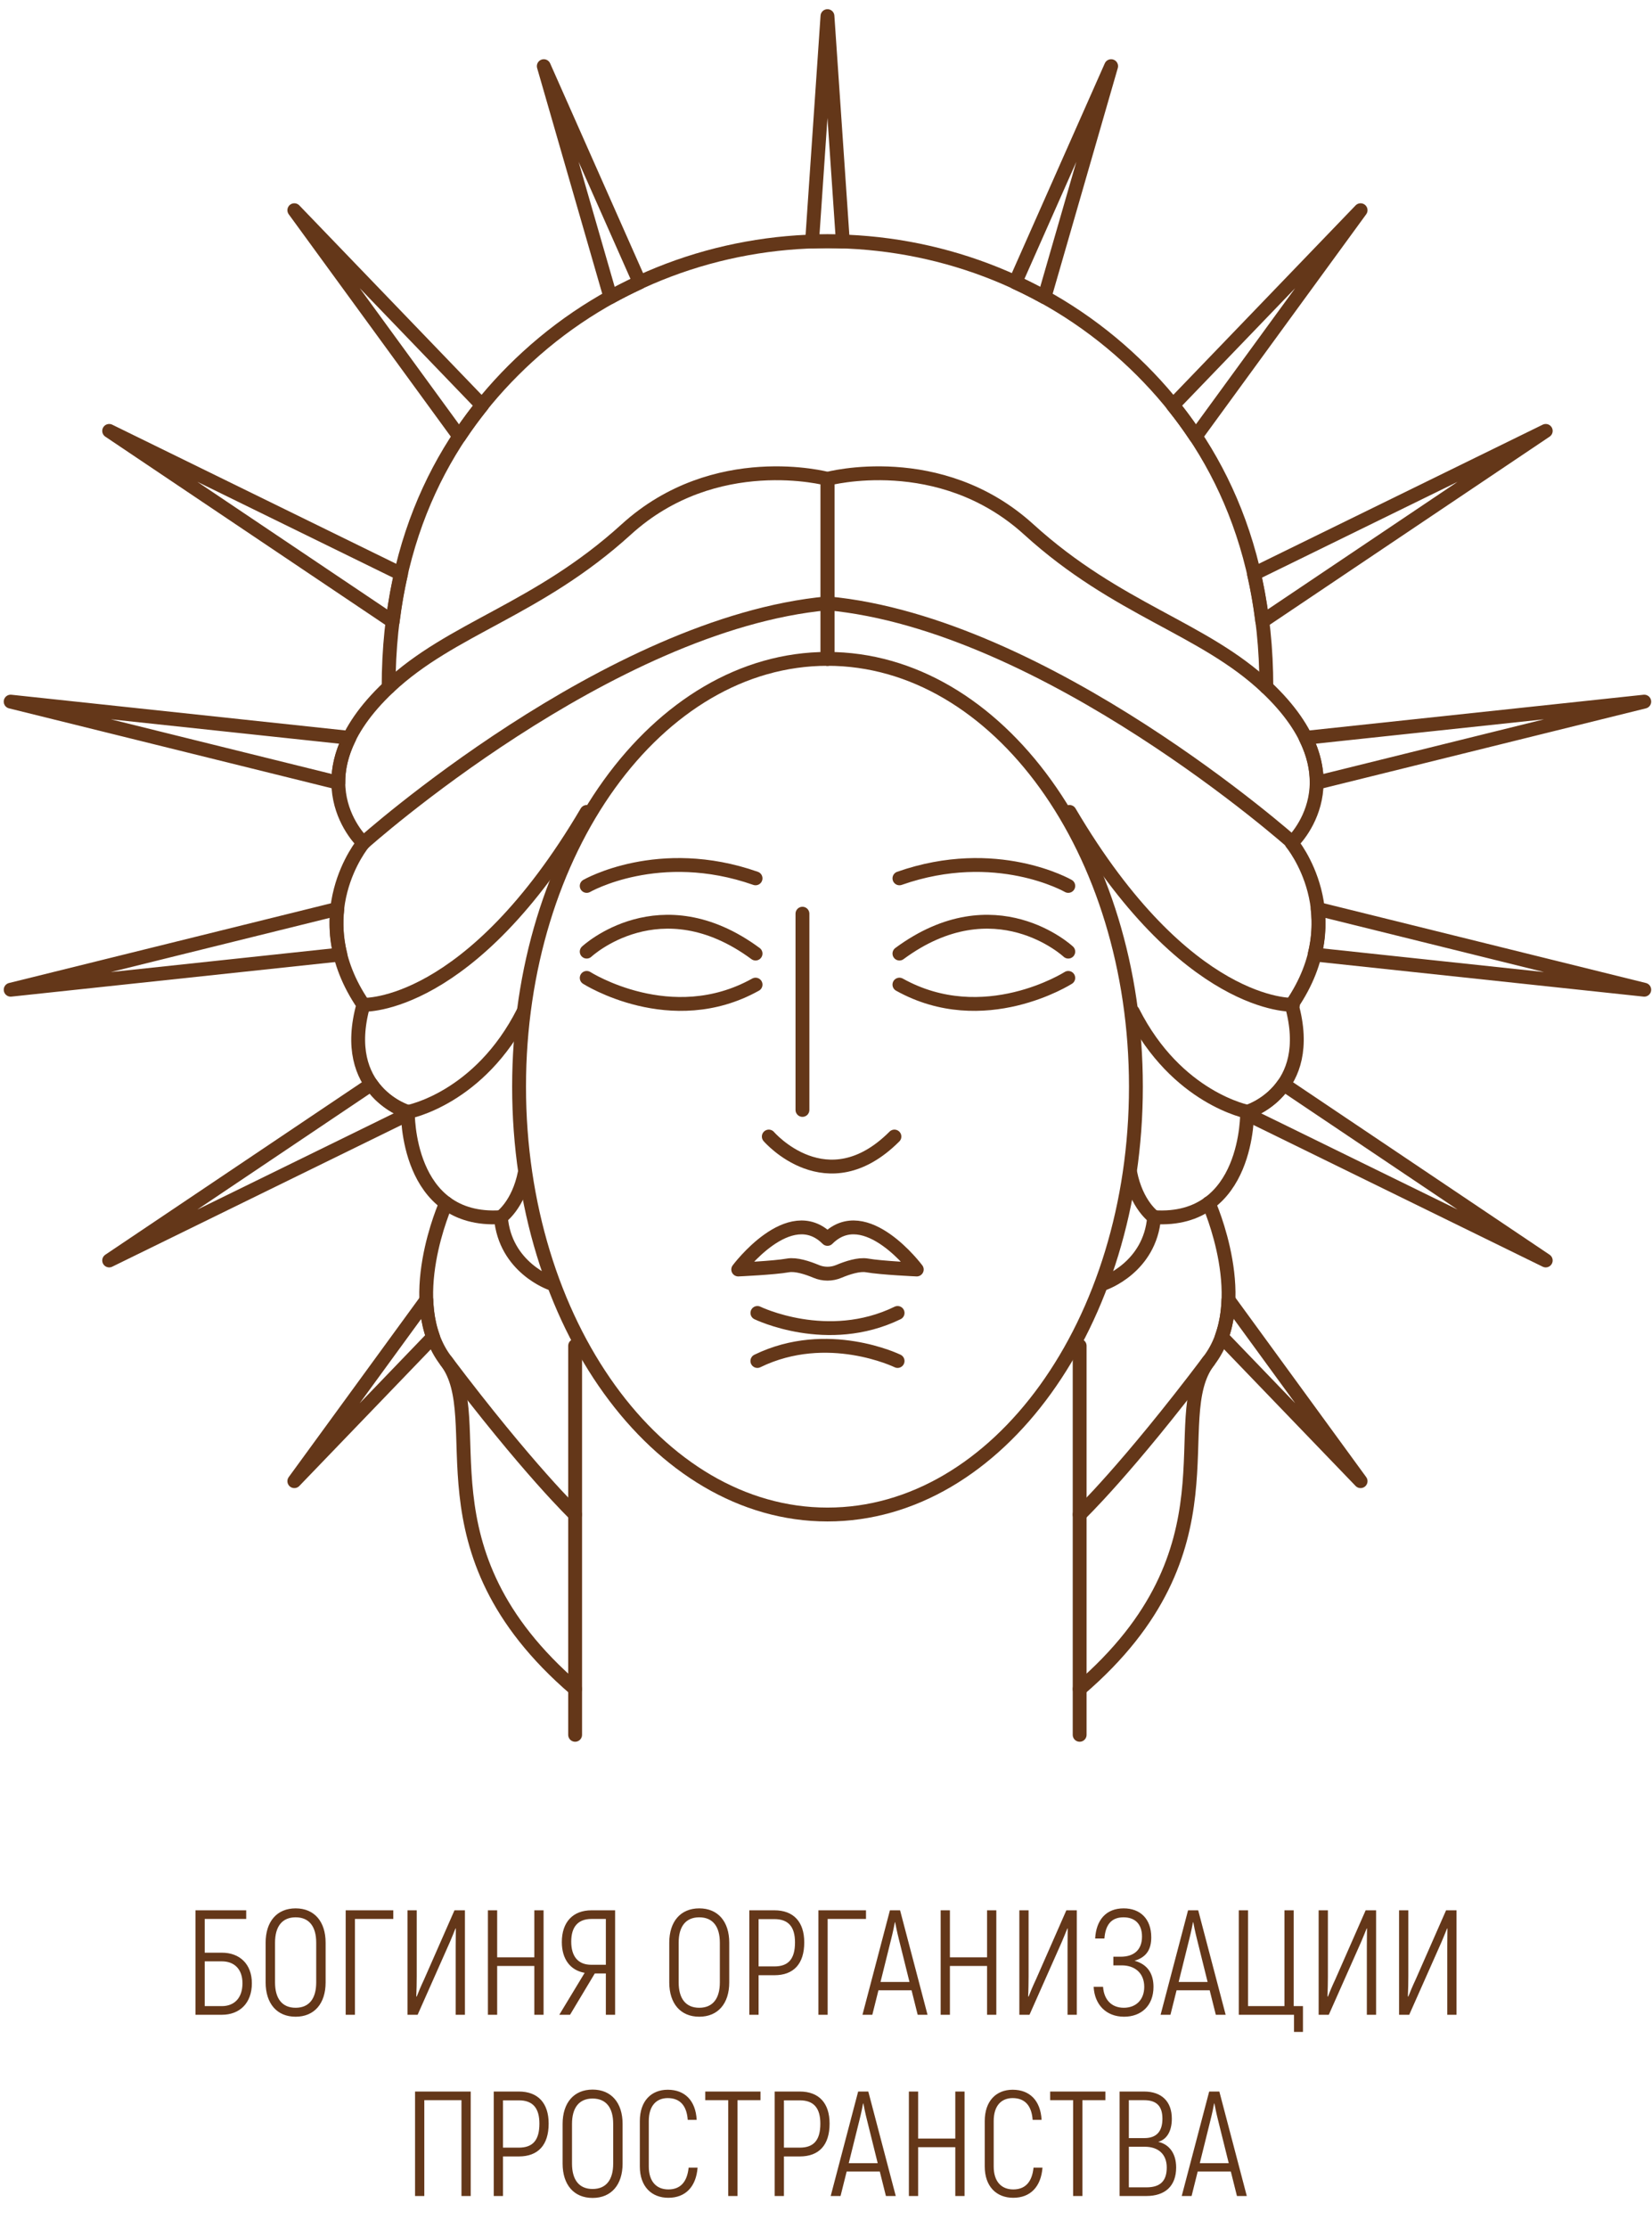 <?xml version="1.0" encoding="UTF-8"?> <svg xmlns="http://www.w3.org/2000/svg" width="155" height="209" viewBox="0 0 155 209" fill="none"> <path d="M77.64 142.073C93.622 142.073 106.578 124.105 106.578 101.94C106.578 79.775 93.622 61.807 77.64 61.807C61.658 61.807 48.702 79.775 48.702 101.94C48.702 124.105 61.658 142.073 77.64 142.073Z" stroke="#643719" stroke-width="1.3" stroke-miterlimit="10" stroke-linecap="round" stroke-linejoin="round"></path> <path d="M77.64 61.807V44.919C77.64 44.919 67.109 42.073 58.76 49.663C50.411 57.253 42.389 58.882 36.464 64.464C27.469 72.938 34.092 79.075 34.092 79.075C34.092 79.075 28.399 85.906 34.092 94.255C31.815 102.414 38.267 104.312 38.267 104.312C38.267 104.312 38.077 114.748 46.996 114.179C47.376 118.923 51.707 120.395 51.707 120.395" stroke="#643719" stroke-width="1.3" stroke-miterlimit="10" stroke-linecap="round" stroke-linejoin="round"></path> <path d="M46.995 114.179C46.995 114.179 48.632 113.05 49.237 110.009" stroke="#643719" stroke-width="1.3" stroke-miterlimit="10" stroke-linecap="round" stroke-linejoin="round"></path> <path d="M77.64 61.807V44.919C77.64 44.919 88.171 42.073 96.521 49.663C104.87 57.253 112.892 58.882 118.817 64.464C127.812 72.938 121.189 79.075 121.189 79.075C121.189 79.075 126.882 85.906 121.189 94.255C123.466 102.414 117.014 104.312 117.014 104.312C117.014 104.312 117.204 114.748 108.285 114.179C107.905 118.923 103.574 120.395 103.574 120.395" stroke="#643719" stroke-width="1.3" stroke-miterlimit="10" stroke-linecap="round" stroke-linejoin="round"></path> <path d="M108.285 114.179C108.285 114.179 106.648 113.05 106.043 110.009" stroke="#643719" stroke-width="1.3" stroke-miterlimit="10" stroke-linecap="round" stroke-linejoin="round"></path> <path d="M118.816 64.464C118.816 49.943 113.026 40.103 105.788 33.476C89.993 19.013 65.288 19.013 49.492 33.476C42.254 40.103 36.463 49.943 36.463 64.464" stroke="#643719" stroke-width="1.3" stroke-miterlimit="10" stroke-linecap="round" stroke-linejoin="round"></path> <path d="M70.891 92.365C62.97 96.782 55.049 91.734 55.049 91.734" stroke="#643719" stroke-width="1.3" stroke-miterlimit="10" stroke-linecap="round" stroke-linejoin="round"></path> <path d="M55.048 89.269C55.048 89.269 61.926 82.841 70.89 89.452" stroke="#643719" stroke-width="1.3" stroke-miterlimit="10" stroke-linecap="round" stroke-linejoin="round"></path> <path d="M84.389 92.365C92.31 96.782 100.231 91.734 100.231 91.734" stroke="#643719" stroke-width="1.3" stroke-miterlimit="10" stroke-linecap="round" stroke-linejoin="round"></path> <path d="M100.232 89.269C100.232 89.269 93.354 82.841 84.39 89.452" stroke="#643719" stroke-width="1.3" stroke-miterlimit="10" stroke-linecap="round" stroke-linejoin="round"></path> <path d="M55.048 83.106C55.048 83.106 61.814 79.209 70.89 82.395" stroke="#643719" stroke-width="1.3" stroke-miterlimit="10" stroke-linecap="round" stroke-linejoin="round"></path> <path d="M100.232 83.106C100.232 83.106 93.466 79.209 84.39 82.395" stroke="#643719" stroke-width="1.3" stroke-miterlimit="10" stroke-linecap="round" stroke-linejoin="round"></path> <path d="M84.217 127.67C84.217 127.67 77.639 124.467 71.061 127.67" stroke="#643719" stroke-width="1.3" stroke-miterlimit="10" stroke-linecap="round" stroke-linejoin="round"></path> <path d="M71.064 123.164C71.064 123.164 77.64 126.367 84.218 123.164" stroke="#643719" stroke-width="1.3" stroke-miterlimit="10" stroke-linecap="round" stroke-linejoin="round"></path> <path d="M86.015 119.088C86.015 119.088 81.211 112.647 77.64 116.218C74.069 112.647 69.265 119.088 69.265 119.088C69.265 119.088 72.587 118.942 73.929 118.705C74.689 118.571 75.777 118.93 76.578 119.267C77.256 119.552 78.023 119.552 78.701 119.267C79.503 118.93 80.591 118.571 81.35 118.705C82.693 118.942 86.015 119.088 86.015 119.088Z" stroke="#643719" stroke-width="1.3" stroke-miterlimit="10" stroke-linecap="round" stroke-linejoin="round"></path> <path d="M41.852 112.865C41.852 112.865 37.657 122.226 41.852 127.671C46.047 133.115 38.706 145.341 53.961 158.444" stroke="#643719" stroke-width="1.3" stroke-miterlimit="10" stroke-linecap="round" stroke-linejoin="round"></path> <path d="M53.961 142.073C53.961 142.073 49.55 137.863 41.852 127.67" stroke="#643719" stroke-width="1.3" stroke-miterlimit="10" stroke-linecap="round" stroke-linejoin="round"></path> <path d="M53.961 126.246V162.738" stroke="#643719" stroke-width="1.3" stroke-miterlimit="10" stroke-linecap="round" stroke-linejoin="round"></path> <path d="M113.408 112.865C113.408 112.865 117.603 122.226 113.408 127.671C109.213 133.115 116.555 145.341 101.299 158.444" stroke="#643719" stroke-width="1.3" stroke-miterlimit="10" stroke-linecap="round" stroke-linejoin="round"></path> <path d="M101.299 142.073C101.299 142.073 105.71 137.863 113.408 127.67" stroke="#643719" stroke-width="1.3" stroke-miterlimit="10" stroke-linecap="round" stroke-linejoin="round"></path> <path d="M101.299 126.246V162.738" stroke="#643719" stroke-width="1.3" stroke-miterlimit="10" stroke-linecap="round" stroke-linejoin="round"></path> <path d="M75.29 85.712V104.119" stroke="#643719" stroke-width="1.3" stroke-miterlimit="10" stroke-linecap="round" stroke-linejoin="round"></path> <path d="M72.133 106.616C72.133 106.616 77.585 112.952 83.92 106.616" stroke="#643719" stroke-width="1.3" stroke-miterlimit="10" stroke-linecap="round" stroke-linejoin="round"></path> <path d="M34.091 94.255C34.091 94.255 44.107 94.743 55.048 76.166" stroke="#643719" stroke-width="1.3" stroke-miterlimit="10" stroke-linecap="round" stroke-linejoin="round"></path> <path d="M38.266 104.312C38.266 104.312 44.99 103.068 49.108 94.915" stroke="#643719" stroke-width="1.3" stroke-miterlimit="10" stroke-linecap="round" stroke-linejoin="round"></path> <path d="M34.091 79.075C34.091 79.075 57.085 58.492 77.639 56.594" stroke="#643719" stroke-width="1.3" stroke-miterlimit="10" stroke-linecap="round" stroke-linejoin="round"></path> <path d="M121.309 94.255C121.309 94.255 111.293 94.743 100.352 76.166" stroke="#643719" stroke-width="1.3" stroke-miterlimit="10" stroke-linecap="round" stroke-linejoin="round"></path> <path d="M117.134 104.312C117.134 104.312 110.41 103.068 106.292 94.915" stroke="#643719" stroke-width="1.3" stroke-miterlimit="10" stroke-linecap="round" stroke-linejoin="round"></path> <path d="M121.309 79.075C121.309 79.075 98.195 58.492 77.64 56.594" stroke="#643719" stroke-width="1.3" stroke-miterlimit="10" stroke-linecap="round" stroke-linejoin="round"></path> <path d="M27.616 19.719L43.092 40.944C43.769 39.92 44.485 38.949 45.231 38.022L27.616 19.719Z" stroke="#643719" stroke-width="1.3" stroke-miterlimit="10" stroke-linecap="round" stroke-linejoin="round"></path> <path d="M127.658 19.719L110.046 38.018C110.792 38.945 111.508 39.916 112.185 40.939L127.658 19.719Z" stroke="#643719" stroke-width="1.3" stroke-miterlimit="10" stroke-linecap="round" stroke-linejoin="round"></path> <path d="M123.346 89.541L154.273 92.844L123.628 85.258C123.775 86.549 123.731 87.987 123.346 89.541Z" stroke="#643719" stroke-width="1.3" stroke-miterlimit="10" stroke-linecap="round" stroke-linejoin="round"></path> <path d="M127.658 138.944L115.259 121.938C115.218 123.115 115.033 124.296 114.631 125.408L127.658 138.944Z" stroke="#643719" stroke-width="1.3" stroke-miterlimit="10" stroke-linecap="round" stroke-linejoin="round"></path> <path d="M79.08 22.66L77.637 1.512L76.194 22.66C77.156 22.628 78.118 22.628 79.08 22.66Z" stroke="#643719" stroke-width="1.3" stroke-miterlimit="10" stroke-linecap="round" stroke-linejoin="round"></path> <path d="M123.536 73.427L154.273 65.818L122.498 69.212C123.267 70.765 123.548 72.182 123.536 73.427Z" stroke="#643719" stroke-width="1.3" stroke-miterlimit="10" stroke-linecap="round" stroke-linejoin="round"></path> <path d="M117.101 104.283L117.134 104.312C117.134 104.312 117.107 104.307 117.061 104.297C117.04 104.304 117.014 104.312 117.014 104.312C117.014 104.312 117.014 104.397 117.011 104.517L145.029 118.241L120.445 101.719C119.229 103.471 117.498 104.147 117.101 104.283Z" stroke="#643719" stroke-width="1.3" stroke-miterlimit="10" stroke-linecap="round" stroke-linejoin="round"></path> <path d="M34.833 101.716L10.244 118.241L38.269 104.514C38.267 104.396 38.267 104.313 38.267 104.313C38.267 104.313 36.214 103.707 34.833 101.716Z" stroke="#643719" stroke-width="1.3" stroke-miterlimit="10" stroke-linecap="round" stroke-linejoin="round"></path> <path d="M31.652 85.257L1.001 92.844L31.934 89.54C31.549 87.986 31.505 86.547 31.652 85.257Z" stroke="#643719" stroke-width="1.3" stroke-miterlimit="10" stroke-linecap="round" stroke-linejoin="round"></path> <path d="M32.781 69.213L1 65.818L31.744 73.428C31.731 72.184 32.013 70.766 32.781 69.213Z" stroke="#643719" stroke-width="1.3" stroke-miterlimit="10" stroke-linecap="round" stroke-linejoin="round"></path> <path d="M145.03 40.422L117.654 53.831C117.981 55.259 118.24 56.748 118.432 58.297L145.03 40.422Z" stroke="#643719" stroke-width="1.3" stroke-miterlimit="10" stroke-linecap="round" stroke-linejoin="round"></path> <path d="M51.022 6.206L57.275 27.875C58.172 27.376 59.087 26.919 60.013 26.492L51.022 6.206Z" stroke="#643719" stroke-width="1.3" stroke-miterlimit="10" stroke-linecap="round" stroke-linejoin="round"></path> <path d="M27.616 138.944L40.632 125.42C40.23 124.311 40.045 123.132 40.002 121.956L27.616 138.944Z" stroke="#643719" stroke-width="1.3" stroke-miterlimit="10" stroke-linecap="round" stroke-linejoin="round"></path> <path d="M104.252 6.206L95.262 26.49C96.188 26.917 97.102 27.374 97.999 27.872L104.252 6.206Z" stroke="#643719" stroke-width="1.3" stroke-miterlimit="10" stroke-linecap="round" stroke-linejoin="round"></path> <path d="M10.244 40.422L36.848 58.301C37.039 56.752 37.299 55.262 37.625 53.834L10.244 40.422Z" stroke="#643719" stroke-width="1.3" stroke-miterlimit="10" stroke-linecap="round" stroke-linejoin="round"></path> <path d="M20.818 183.176C22.484 183.176 23.632 184.24 23.632 186.046C23.632 187.908 22.484 189 20.818 189H18.34V179.2H23.1V180.012H19.208V183.176H20.818ZM20.818 188.188C21.952 188.188 22.75 187.46 22.75 186.046C22.75 184.688 21.952 183.988 20.818 183.988H19.208V188.188H20.818ZM27.737 189.182C25.973 189.182 24.923 187.936 24.923 185.962V182.238C24.923 180.264 25.973 179.018 27.737 179.018C29.501 179.018 30.551 180.264 30.551 182.238V185.962C30.551 187.936 29.501 189.182 27.737 189.182ZM27.737 188.342C29.011 188.342 29.669 187.474 29.669 185.962V182.238C29.669 180.726 29.011 179.858 27.737 179.858C26.463 179.858 25.805 180.726 25.805 182.238V185.962C25.805 187.474 26.463 188.342 27.737 188.342ZM36.901 179.2V180.012H33.303V189H32.435V179.2H36.901ZM38.232 189V179.2H39.1V185.402C39.1 185.892 39.086 186.788 39.058 187.278L39.1 187.292C39.226 186.956 39.52 186.256 39.786 185.696L42.642 179.2H43.622V189H42.754V182.546L42.768 180.908L42.74 180.894C42.656 181.118 42.362 181.818 42.222 182.154L39.184 189H38.232ZM50.133 179.2H51.001V189H50.133V184.422H46.647V189H45.779V179.2H46.647V183.61H50.133V179.2ZM52.476 189L54.856 185.066C53.484 184.828 52.714 183.75 52.714 182.182C52.714 180.292 53.764 179.2 55.5 179.2H57.712V189H56.844V185.122H55.808L53.484 189H52.476ZM55.472 184.31H56.844V180.012H55.5C54.24 180.012 53.596 180.74 53.596 182.14C53.596 183.526 54.24 184.31 55.472 184.31ZM65.608 189.182C63.844 189.182 62.794 187.936 62.794 185.962V182.238C62.794 180.264 63.844 179.018 65.608 179.018C67.372 179.018 68.422 180.264 68.422 182.238V185.962C68.422 187.936 67.372 189.182 65.608 189.182ZM65.608 188.342C66.882 188.342 67.54 187.474 67.54 185.962V182.238C67.54 180.726 66.882 179.858 65.608 179.858C64.334 179.858 63.676 180.726 63.676 182.238V185.962C63.676 187.474 64.334 188.342 65.608 188.342ZM72.659 179.2C74.465 179.2 75.459 180.292 75.459 182.21C75.459 184.226 74.465 185.29 72.659 185.29H71.174V189H70.306V179.2H72.659ZM72.659 184.464C73.975 184.464 74.591 183.764 74.591 182.21C74.591 180.754 73.975 180.026 72.659 180.026H71.174V184.464H72.659ZM81.253 179.2V180.012H77.655V189H76.787V179.2H81.253ZM86.102 189L85.528 186.704H82.42L81.846 189H80.922L83.498 179.2H84.45L87.026 189H86.102ZM82.616 185.92H85.332L84.324 181.86C84.17 181.258 84.03 180.558 83.988 180.32H83.96C83.918 180.558 83.778 181.258 83.624 181.86L82.616 185.92ZM92.612 179.2H93.48V189H92.612V184.422H89.126V189H88.258V179.2H89.126V183.61H92.612V179.2ZM95.641 189V179.2H96.508V185.402C96.508 185.892 96.495 186.788 96.466 187.278L96.508 187.292C96.635 186.956 96.928 186.256 97.195 185.696L100.051 179.2H101.031V189H100.163V182.546L100.177 180.908L100.149 180.894C100.065 181.118 99.77 181.818 99.63 182.154L96.593 189H95.641ZM106.449 183.932C107.723 184.282 108.227 185.206 108.227 186.382C108.227 188.146 107.079 189.182 105.469 189.182C103.761 189.182 102.697 188.02 102.613 186.382H103.495C103.579 187.558 104.265 188.342 105.441 188.342C106.575 188.342 107.359 187.6 107.359 186.382C107.359 185.052 106.435 184.366 105.259 184.366H104.461V183.554H105.161C106.295 183.554 107.149 182.994 107.149 181.664C107.149 180.516 106.519 179.858 105.413 179.858C104.251 179.858 103.719 180.586 103.621 181.846H102.753C102.851 180.11 103.775 179.018 105.427 179.018C106.981 179.018 108.017 179.998 108.017 181.734C108.017 182.854 107.583 183.596 106.449 183.932ZM114.074 189L113.5 186.704H110.392L109.818 189H108.894L111.47 179.2H112.422L114.998 189H114.074ZM110.588 185.92H113.304L112.296 181.86C112.142 181.258 112.002 180.558 111.96 180.32H111.932C111.89 180.558 111.75 181.258 111.596 181.86L110.588 185.92ZM121.41 190.61V189H116.23V179.2H117.098V188.188H120.514V179.2H121.382V188.188H122.25V190.61H121.41ZM123.723 189V179.2H124.591V185.402C124.591 185.892 124.577 186.788 124.549 187.278L124.591 187.292C124.717 186.956 125.011 186.256 125.277 185.696L128.133 179.2H129.113V189H128.245V182.546L128.259 180.908L128.231 180.894C128.147 181.118 127.853 181.818 127.713 182.154L124.675 189H123.723ZM131.269 189V179.2H132.137V185.402C132.137 185.892 132.123 186.788 132.095 187.278L132.137 187.292C132.263 186.956 132.557 186.256 132.823 185.696L135.679 179.2H136.659V189H135.791V182.546L135.805 180.908L135.777 180.894C135.693 181.118 135.399 181.818 135.259 182.154L132.221 189H131.269ZM44.165 196.2V206H43.297V197.012H39.811V206H38.943V196.2H44.165ZM48.678 196.2C50.484 196.2 51.478 197.292 51.478 199.21C51.478 201.226 50.484 202.29 48.678 202.29H47.194V206H46.326V196.2H48.678ZM48.678 201.464C49.994 201.464 50.61 200.764 50.61 199.21C50.61 197.754 49.994 197.026 48.678 197.026H47.194V201.464H48.678ZM55.601 206.182C53.837 206.182 52.787 204.936 52.787 202.962V199.238C52.787 197.264 53.837 196.018 55.601 196.018C57.365 196.018 58.415 197.264 58.415 199.238V202.962C58.415 204.936 57.365 206.182 55.601 206.182ZM55.601 205.342C56.875 205.342 57.533 204.474 57.533 202.962V199.238C57.533 197.726 56.875 196.858 55.601 196.858C54.327 196.858 53.669 197.726 53.669 199.238V202.962C53.669 204.474 54.327 205.342 55.601 205.342ZM62.707 206.168C61.139 206.168 60.033 205.118 60.033 203.228V198.972C60.033 197.082 61.111 196.032 62.651 196.032C64.247 196.032 65.269 197.04 65.367 198.86H64.527C64.429 197.474 63.757 196.816 62.651 196.816C61.601 196.816 60.873 197.516 60.873 198.972V203.228C60.873 204.684 61.629 205.384 62.707 205.384C63.827 205.384 64.471 204.698 64.611 203.34H65.451C65.311 205.132 64.317 206.168 62.707 206.168ZM71.352 196.2V197.012H69.196V206H68.328V197.012H66.172V196.2H71.352ZM75.037 196.2C76.843 196.2 77.837 197.292 77.837 199.21C77.837 201.226 76.843 202.29 75.037 202.29H73.553V206H72.685V196.2H75.037ZM75.037 201.464C76.353 201.464 76.969 200.764 76.969 199.21C76.969 197.754 76.353 197.026 75.037 197.026H73.553V201.464H75.037ZM83.121 206L82.547 203.704H79.439L78.865 206H77.941L80.517 196.2H81.469L84.045 206H83.121ZM79.635 202.92H82.351L81.343 198.86C81.189 198.258 81.049 197.558 81.007 197.32H80.979C80.937 197.558 80.797 198.258 80.643 198.86L79.635 202.92ZM89.631 196.2H90.499V206H89.631V201.422H86.145V206H85.277V196.2H86.145V200.61H89.631V196.2ZM95.068 206.168C93.5 206.168 92.394 205.118 92.394 203.228V198.972C92.394 197.082 93.472 196.032 95.012 196.032C96.608 196.032 97.63 197.04 97.728 198.86H96.888C96.79 197.474 96.118 196.816 95.012 196.816C93.962 196.816 93.234 197.516 93.234 198.972V203.228C93.234 204.684 93.99 205.384 95.068 205.384C96.188 205.384 96.832 204.698 96.972 203.34H97.812C97.672 205.132 96.678 206.168 95.068 206.168ZM103.713 196.2V197.012H101.557V206H100.689V197.012H98.533V196.2H103.713ZM108.673 200.918C109.709 201.156 110.353 202.01 110.353 203.326C110.353 205.076 109.303 206 107.567 206H105.047V196.2H107.343C108.981 196.2 109.947 197.124 109.947 198.748C109.947 199.966 109.443 200.708 108.673 200.918ZM107.343 197.012H105.915V200.568H107.371C108.505 200.568 109.065 199.952 109.065 198.748C109.065 197.558 108.505 197.012 107.343 197.012ZM107.567 205.188C108.841 205.188 109.471 204.614 109.471 203.326C109.471 202.052 108.645 201.38 107.413 201.38H105.915V205.188H107.567ZM116.057 206L115.483 203.704H112.375L111.801 206H110.877L113.453 196.2H114.405L116.981 206H116.057ZM112.571 202.92H115.287L114.279 198.86C114.125 198.258 113.985 197.558 113.943 197.32H113.915C113.873 197.558 113.733 198.258 113.579 198.86L112.571 202.92Z" fill="#643719"></path> </svg> 